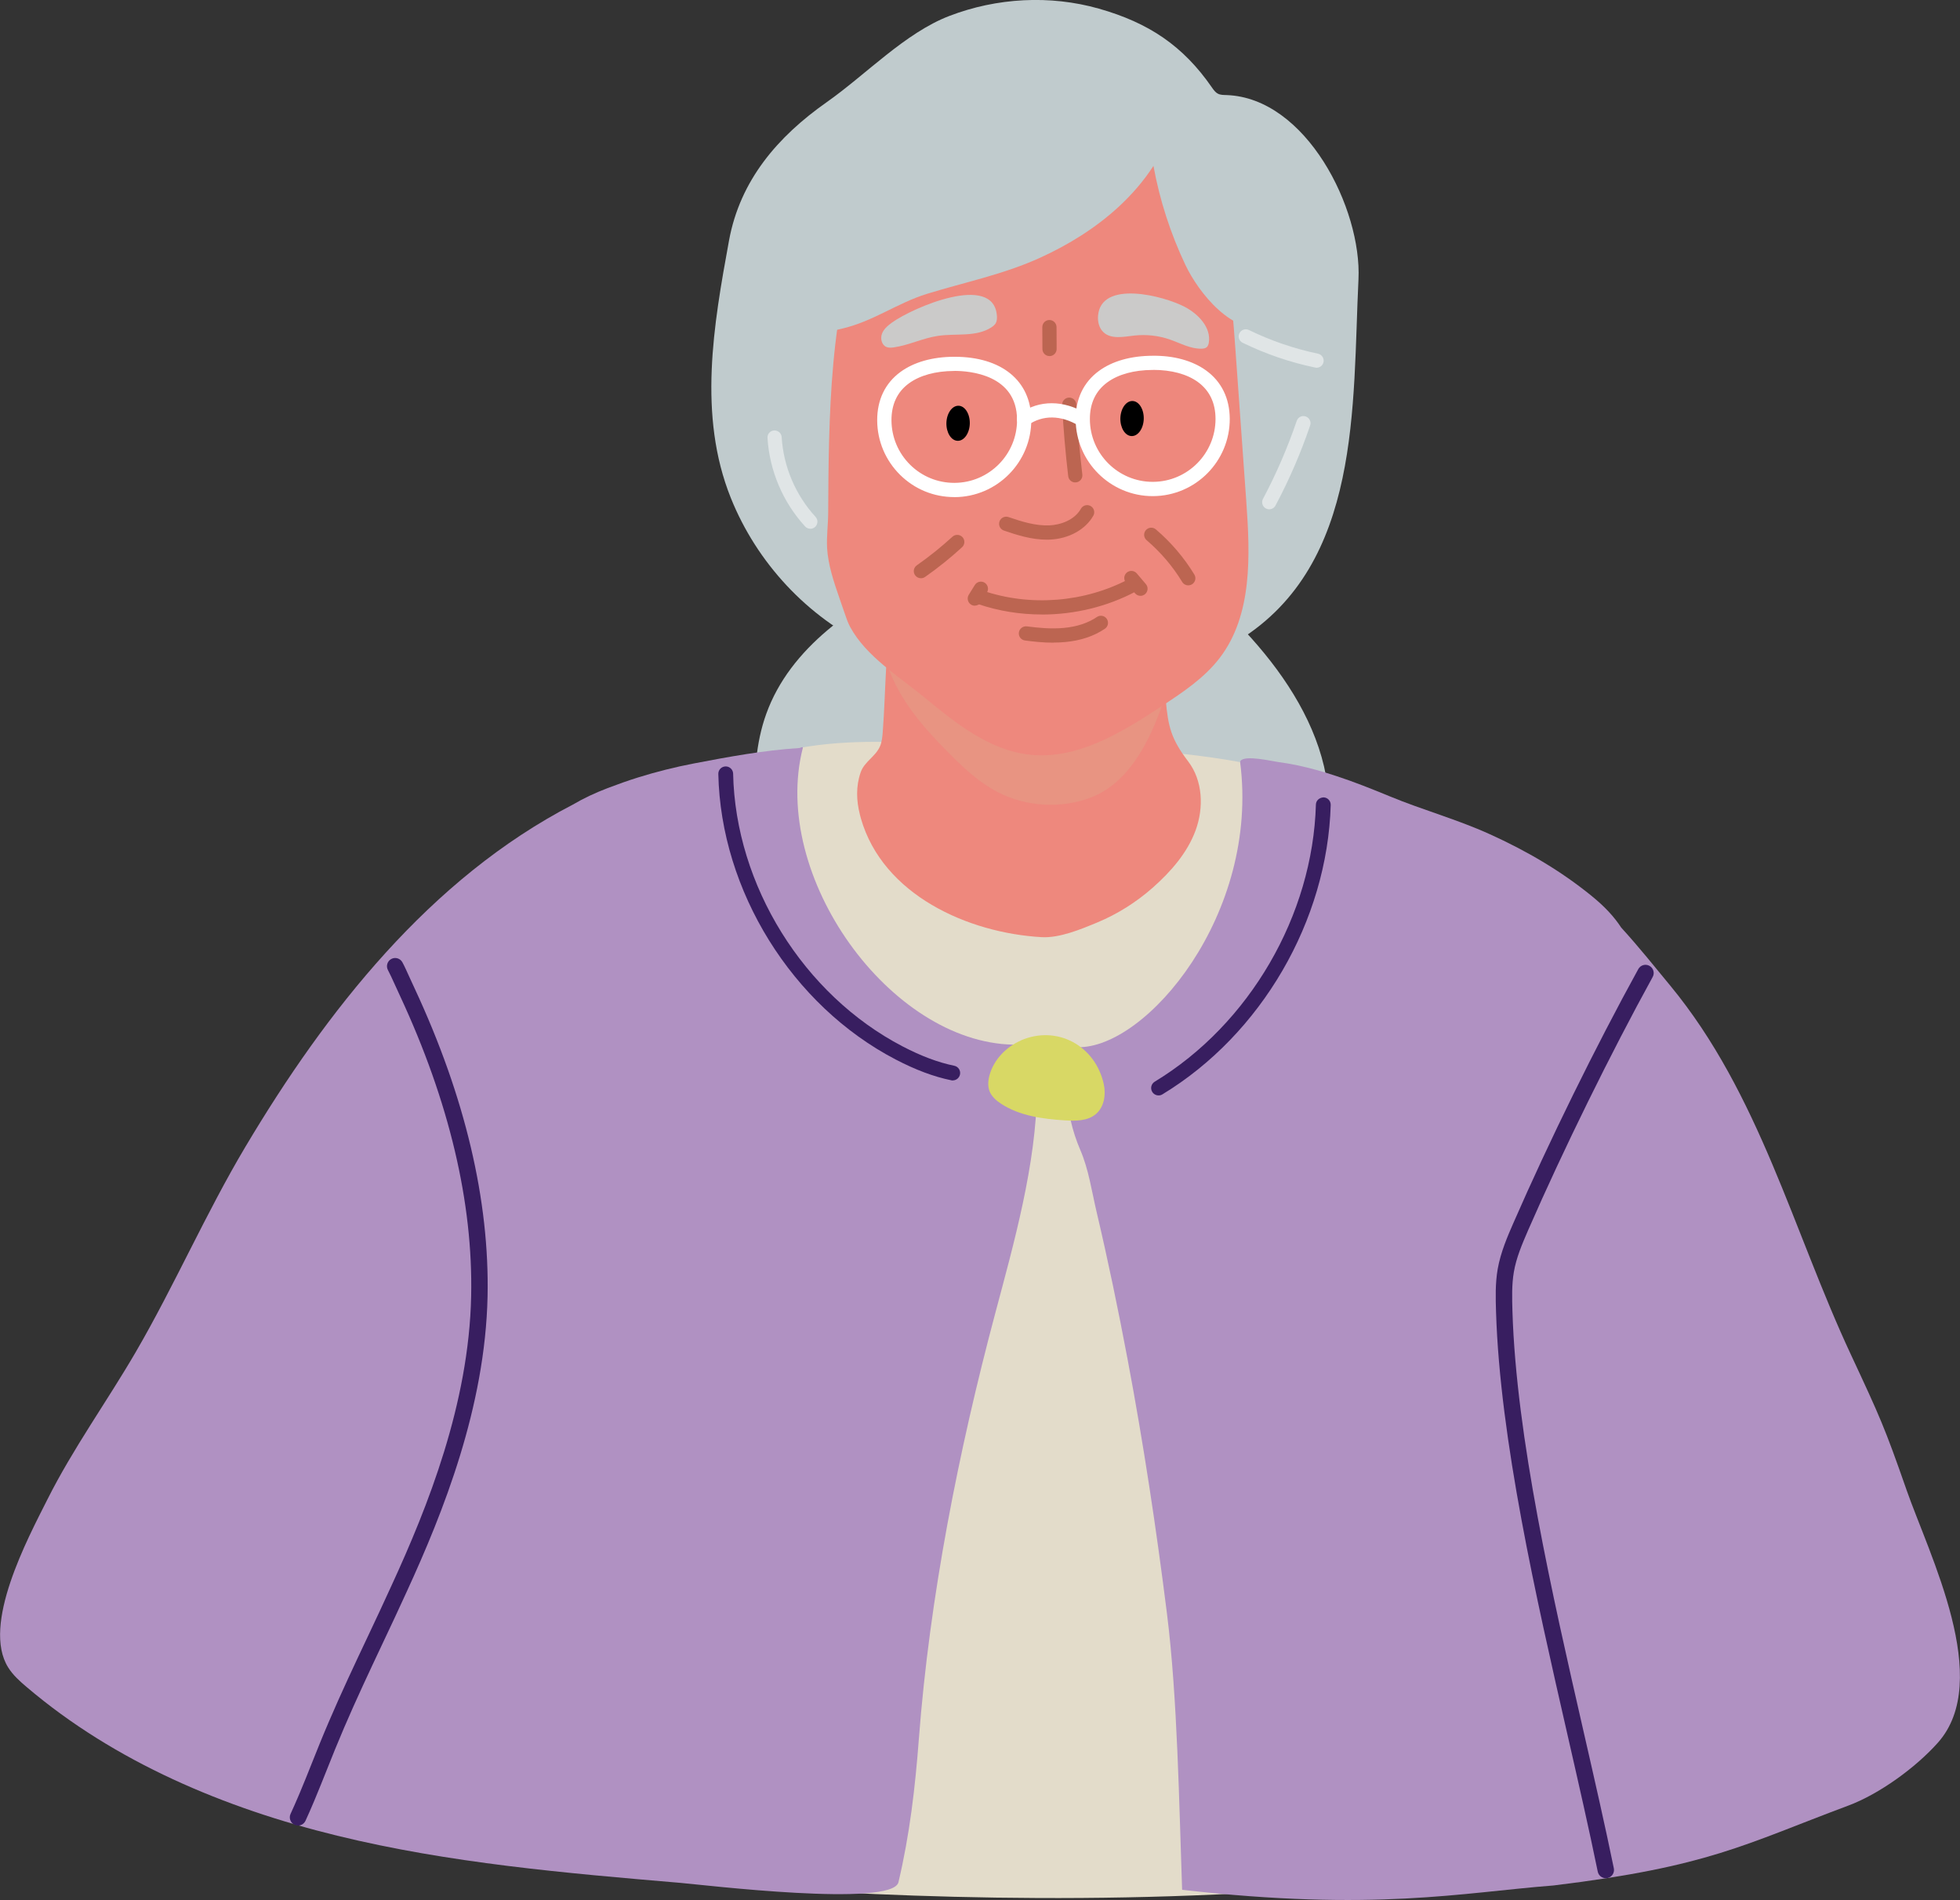<svg xmlns="http://www.w3.org/2000/svg" viewBox="0 0 367.87 356.56"><rect x="0" y="0" width="367.87" height="356.56" fill="#333333" stroke="none"/><defs><style>      .cls-1 {        fill: #ee887d;      }      .cls-2 {        fill: #e3a189;        mix-blend-mode: multiply;      }      .cls-2, .cls-3 {        opacity: .5;      }      .cls-3 {        mix-blend-mode: overlay;      }      .cls-3, .cls-4 {        fill: #fff;      }      .cls-5 {        fill: #d8d865;      }      .cls-6 {        fill: #381e60;      }      .cls-7 {        isolation: isolate;      }      .cls-8 {        fill: #bc6551;      }      .cls-9 {        fill: #cbcac9;      }      .cls-10 {        fill: #e3dcca;      }      .cls-11 {        fill: #c0cbcd;      }      .cls-12 {        fill: #b091c2;      }    </style></defs><g class="cls-7"><g id="Layer_2" data-name="Layer 2"><g id="old-people"><g><path class="cls-11" d="M249.15,156.54c-1.8,13.12-11.43,23.96-22.39,31.4-11.15,7.57-24.35,12.53-37.82,12.46-13.48-.07-27.17-5.54-35.79-15.9-7.63-9.16-10.83-21.33-11.38-33.24-.27-5.83.06-11.78,2.04-17.28,4.5-12.54,16.63-20.62,28.65-26.37,15.38-7.36,34.6-11.73,49.01-.32,14.6,11.56,30.43,29.27,27.69,49.25Z"></path><path class="cls-8" d="M192.45,117.76c-.12.68.25,1.37.78,1.82.53.44,1.19.68,1.85.89,1.91.61,3.91,1.05,5.92.95,2.01-.1,4.03-.79,5.47-2.2l-14.02-1.46Z"></path><path class="cls-10" d="M313.24,207.05c16.54,34.97,5.66,74.61,11.38,111.28.68,4.39.99,20.32-2.23,23.39-85.8,24.51-202.15,10.97-220.18,8.54-4.78-.65-9.92-1.57-13.25-5.06-3.06-3.2-3.91-7.86-4.45-12.25-1.93-15.7-1.15-31.71-1.27-47.5-.03-3.79-.22-7.56-.54-11.34-.99-12.22-3.21-24.41-5.43-36.66-2.05-11.3-4.08-22.63-5.11-34.04-.54-6-.96-12.25,1.18-17.88,1.66-4.29,4.62-7.79,8.13-10.83,1.45-1.27,2.99-2.45,4.56-3.56,1.22-.86,2.48-1.71,3.73-2.52,1.02-.67,2.03-1.31,3.05-1.96,4.94-3.1,9.98-6.05,15.11-8.84,10.13-5.5,20.61-10.34,31.37-14.5.19-.07.38-.14.57-.21,3.34-1.25,6.71-2.14,10.09-2.74,4.75-.86,9.55-1.17,14.46-1.16,1.85,0,3.74.04,5.64.13,1.32.06,2.64.14,3.98.19,2.84.17,5.71.26,8.49-.06.81-.1,1.6-.22,2.38-.39,5.48-1.18,12.3.25,17.88.65,1.85.14,3.7.28,5.55.43,2.52.21,5.02.43,7.53.67.07.01.15.01.22.03,1.99.18,3.98.39,5.97.61,3.59.4,7.15.89,10.7,1.54,2.37.43,4.72.92,7.04,1.52,3.94.99,7.79,2.24,11.51,3.85.01,0,.04,0,.06.01,3.55,1.54,6.36,4.43,9.53,6.65,7.25,5.05,14.61,10.24,21.57,15.84,2.89,2.32,5.73,4.73,8.45,7.22,6.4,5.86,12.19,12.2,16.88,19.33,2.03,3.05,3.85,6.25,5.44,9.6Z"></path><path class="cls-1" d="M161.58,153.58c4.12,14.36,20.09,21.49,33.92,22.28,3.37.19,7.38-1.48,10.48-2.77,3.79-1.58,7.3-3.8,10.38-6.52,3.39-3,6.48-6.51,8.04-10.75,1.56-4.24,1.36-9.33-1.38-12.92-3.19-4.19-3.79-6.5-4.23-11.68-.39-4.59-.11-8.98-1.1-13.54-.1-.45-.21-.92-.49-1.26-.61-.72-1.63-.46-2.46-.18-6.73,2.23-13.44,3.04-20.38,1.57-3.29-.7-6.46-1.63-9.76-1.71-3.23-.08-6.01-1.77-9.09-2.75-2.18-.69-4.47-.93-6.71-.68-.28.03-.59.08-.8.3-.21.22-.29.55-.36.87-1.54,7.55-1.36,15.79-1.96,23.52-.07.9-.15,1.82-.5,2.65-.84,1.98-2.94,2.89-3.64,4.91-.91,2.62-.82,5.3-.14,7.97.06.24.13.48.19.72Z"></path><path class="cls-2" d="M177.01,140.21c3.11,3.17,6.3,6.39,10.27,8.44,5.32,2.75,11.84,3.13,17.45,1.01,10.78-4.06,14.69-20.37,16.91-30.26.2-.9.28-2.06-.54-2.5-.32-.17-.71-.17-1.07-.17-3.56.04-7.09.02-10.64.04-7.55.04-15.1-.13-22.65-.2-3.77-.03-7.55-.07-11.32-.1-1.96-.02-3.95.04-5.91-.05-1.48-.07-3.23-1.1-4.08.74-.39.85-.29,1.83-.13,2.75,1.4,8.41,5.9,14.36,11.72,20.3Z"></path><path class="cls-11" d="M155.17,19.17c-9.16,6.43-16.26,14.63-18.34,25.96-2.9,15.85-5.88,32.83.34,48.32,4.87,12.13,14.38,22.39,26.22,27.94,9.93,4.65,21.1,5.97,32.07,6.27,12.82.35,26.28-.78,37.16-7.57,22.95-14.34,21.2-44.01,22.35-67.65.65-13.27-9.8-34.08-24.77-34.6-.55-.02-1.12,0-1.61-.26-.49-.25-.82-.72-1.13-1.17-5.4-7.81-11.84-12.13-21.22-14.79-9.17-2.6-19.16-2.04-28.05,1.37-8.32,3.19-15.66,11.01-23.02,16.18Z"></path><path class="cls-1" d="M155.51,105.13c.58,3.24,1.9,6.63,2.9,9.59.11.31.21.62.32.93.23.66.48,1.33.81,1.95,3,5.6,9.29,9.4,14.06,13.35,5.84,4.82,12.14,9.85,19.67,10.67,8.95.98,17.3-4.19,24.82-9.14,3.95-2.6,7.99-5.28,10.86-9.05,6.13-8.05,5.69-19.15,4.97-29.25-.68-9.51-1.36-19.01-2.04-28.52-.74-10.4-1.61-21.2-6.8-30.23-6.49-11.29-19.74-18.31-32.72-17.33-20,1.5-30.08,17.71-33.87,35.8-1.99,9.46-2.62,19.17-2.88,28.82-.12,4.51-.15,9.02-.17,13.53-.01,2.18-.33,4.5-.2,6.64.04.74.14,1.5.28,2.26Z"></path><path class="cls-11" d="M209.99,38.78c2.46-2.28,4.67-4.82,6.5-7.65,1.17,6.42,3.2,12.69,6,18.59,2.46,5.17,8.89,13.38,15.67,11.66,4.69-1.19,5.99-7.25,5.59-12.07-1.35-15.96-12.08-30.66-26.68-37.24-14.6-6.59-32.46-5.02-45.96,3.59-13.5,8.61-22.4,23.88-23.73,39.84-.73,8.74,3.42,7.83,10.54,6.2,6.01-1.38,10.44-4.83,16.1-6.57,7.15-2.2,14.32-3.63,21.19-6.76,5.36-2.44,10.47-5.61,14.78-9.59Z"></path><path class="cls-9" d="M206.09,59.26c-.09,1.1.19,2.28.98,3.05,1.45,1.41,3.8.89,5.81.66,2.26-.25,4.57,0,6.71.75,1.97.68,3.88,1.78,5.96,1.71.34-.01.7-.06.95-.29.23-.21.33-.53.38-.84.46-2.83-1.94-5.35-4.47-6.69-4.09-2.16-15.78-5.11-16.32,1.65Z"></path><path class="cls-9" d="M187.1,59.18c.04.49.04,1.01-.2,1.45-.18.33-.49.57-.8.78-2.88,1.89-6.67,1.11-10.07,1.62-2.83.42-5.47,1.76-8.3,2.16-.46.06-.94.1-1.36-.08-.89-.37-1.17-1.57-.84-2.47s1.12-1.55,1.9-2.12c3.87-2.79,19-9.35,19.67-1.34Z"></path><path class="cls-8" d="M223.03,109.85c-.45,0-.89-.23-1.14-.64-1.8-2.96-4.05-5.59-6.68-7.84-.56-.48-.63-1.32-.15-1.88.48-.56,1.32-.63,1.88-.15,2.85,2.43,5.28,5.28,7.23,8.48.38.63.18,1.45-.45,1.83-.22.13-.46.19-.69.19Z"></path><path class="cls-8" d="M172.85,108.51c-.42,0-.83-.2-1.1-.57-.42-.6-.28-1.44.33-1.86,2.33-1.63,4.58-3.44,6.68-5.36.54-.5,1.39-.46,1.89.08.5.54.46,1.39-.08,1.89-2.18,2-4.52,3.88-6.95,5.58-.23.16-.5.24-.76.24Z"></path><path class="cls-8" d="M195.54,115.31c-4.08,0-8.15-.65-11.98-1.96-.7-.24-1.07-1-.83-1.7.24-.7,1-1.07,1.7-.83,8.91,3.06,19.18,2.24,27.49-2.19.65-.34,1.46-.1,1.81.55.35.65.1,1.46-.55,1.81-5.37,2.86-11.51,4.33-17.63,4.33Z"></path><path class="cls-8" d="M197.7,120.6c-1.89,0-3.71-.2-5.32-.41-.73-.1-1.25-.76-1.15-1.5.1-.73.78-1.24,1.5-1.15,2.09.27,4.55.52,6.95.29,2.45-.23,4.53-.92,6.2-2.05.61-.42,1.44-.26,1.85.35.41.61.26,1.44-.35,1.85-2.04,1.39-4.55,2.23-7.45,2.5-.74.07-1.49.1-2.22.1Z"></path><path class="cls-8" d="M196.46,101.27c-2.82,0-5.51-.84-8.04-1.71-.7-.24-1.07-1-.83-1.7.24-.7,1-1.07,1.7-.83,2.46.85,5.08,1.66,7.65,1.56,2.07-.09,4.71-.96,5.94-3.13.36-.64,1.18-.86,1.82-.5.64.36.87,1.18.5,1.82-1.48,2.61-4.6,4.32-8.15,4.48-.2,0-.4.01-.6.01Z"></path><path class="cls-8" d="M201.81,90.53c-.67,0-1.24-.5-1.32-1.18-.52-4.42-.91-8.9-1.14-13.34-.04-.74.53-1.36,1.26-1.4.74-.03,1.36.53,1.4,1.26.23,4.38.61,8.81,1.13,13.17.09.73-.44,1.4-1.17,1.48-.05,0-.11,0-.16,0Z"></path><g><path class="cls-12" d="M192.49,197.27c-.78-.42-1.53-.86-2.32-1.24-23.1-.42-45.67-31.63-39.48-55.72,0-.24-.49.03-.72.06-3.33.22-6.6.63-9.85,1.13-3.31.52-6.6,1.13-9.91,1.77-3.55.68-7.04,1.56-10.48,2.63-1.91.6-3.8,1.27-5.66,1.98-2.43.93-4.53,1.92-6.56,3.11-26.8,13.87-46.31,38.78-61.44,64.19-7.46,12.53-13.31,26.02-20.6,38.55-5.41,9.29-11.72,18-16.56,27.62-3.72,7.39-12.39,23.57-7.37,31.56.9,1.44,2.19,2.59,3.49,3.69,16.55,14.07,37.15,22.71,58.24,27.87,21.1,5.16,42.84,7.02,64.48,8.86,4.21.36,39.76,4.65,40.88-.13,2.11-8.91,3.14-17.8,3.83-26.89,2.01-26.53,7.46-54.08,14.33-79.85,3.51-13.17,7.71-28.03,7.83-41.79,0-.1,0-.19.01-.29.01-1.67.19-4.68-.63-5.93-.36-.54-.93-.88-1.5-1.18Z"></path><path class="cls-12" d="M357.8,279.48c-4.08-11.68-4.95-13.59-10.41-25.29-10.9-23.34-17.16-48.9-33.84-69.16-2.87-3.47-5.94-7.33-9.27-10.97-1.34-2.06-3.13-3.97-5.52-5.91-5.82-4.75-12.36-8.55-19.19-11.63-6.12-2.78-12.59-4.54-18.76-7.1-3.3-1.36-6.62-2.69-10.02-3.8-1.22-.4-2.45-.78-3.69-1.13-2.38-.65-4.8-1.18-7.24-1.5-1.22-.17-6.18-1.34-7.03-.21-.04.06-.06.14-.07.24,3.69,28.47-17.59,53.75-30.49,53.49-.28.24-1.07,1.3-1.29,1.55-1.8,1.85-.62,2.6-.69,5.33v.15c-.06,2.3.18,4.57.68,6.76.42,1.88,1.03,3.73,1.8,5.52,1.56,3.63,2.12,7.64,3.03,11.52,2.17,9.2,4.09,18.47,5.84,27.76,2.98,15.8,5.38,31.7,7.38,47.65,1.99,15.8,2.29,36.12,2.85,51.88,36.23,4.09,52.3.54,69.73-.82,29.14-3.54,35.74-7.68,55.29-14.98,5.85-2.18,12.68-7.15,16.83-11.81,10.41-11.71-1.58-35.11-5.93-47.56Z"></path><path class="cls-6" d="M301.39,352.45c-.72,0-1.36-.5-1.51-1.23-1.63-7.96-3.59-16.53-5.66-25.6-5.95-26.03-12.69-55.53-13.43-79.42-.08-2.63-.16-5.35.31-8.06.56-3.18,1.88-6.2,2.94-8.63,6.7-15.34,15.47-33.16,23.45-47.66.41-.75,1.35-1.02,2.09-.61.75.41,1.02,1.35.61,2.09-7.82,14.21-16.76,32.37-23.33,47.41-1.26,2.9-2.27,5.32-2.72,7.92-.42,2.4-.34,4.96-.27,7.44.73,23.6,7.43,52.94,13.35,78.83,2.08,9.09,4.04,17.68,5.68,25.67.17.83-.37,1.65-1.2,1.82-.1.02-.21.03-.31.03Z"></path><path class="cls-6" d="M55.93,342.57c-.22,0-.43-.05-.64-.14-.77-.36-1.11-1.27-.76-2.04.6-1.3.91-2.03,1.35-3.05l.36-.84c.8-1.89,1.52-3.7,2.28-5.61.97-2.43,1.97-4.94,3.2-7.8,2.33-5.44,4.85-10.79,7.3-15.97,1.5-3.19,3.06-6.48,4.53-9.73,6.71-14.6,14.46-33.94,14.88-54.16.37-17.55-4.12-36.51-13.35-56.35-.34-.73-.66-1.43-.95-2.07-.53-1.16-.99-2.17-1.31-2.76-.41-.75-.13-1.68.61-2.09.75-.41,1.68-.13,2.09.61.38.69.83,1.69,1.41,2.97.29.63.6,1.32.94,2.04,9.43,20.27,14.02,39.69,13.64,57.71-.44,20.78-8.33,40.51-15.16,55.37-1.48,3.26-3.04,6.56-4.55,9.76-2.43,5.15-4.94,10.48-7.25,15.87-1.21,2.82-2.21,5.31-3.17,7.73-.77,1.92-1.49,3.74-2.3,5.67l-.36.85c-.43,1-.76,1.79-1.38,3.13-.26.56-.82.9-1.4.9Z"></path></g><path class="cls-5" d="M191.61,195.25c-2.76,1.2-5.07,3.58-5.88,6.48-.28,1-.37,2.09,0,3.05.4,1,1.26,1.75,2.16,2.34,3.48,2.28,7.79,2.85,11.94,3.12,2.04.13,4.3.14,5.86-1.19,1.54-1.31,1.91-3.61,1.48-5.59-1.59-7.28-8.82-11.16-15.58-8.22Z"></path><path d="M182.02,79.49c-.05,1.82-1.07,3.26-2.28,3.23-1.21-.03-2.15-1.53-2.11-3.35.05-1.82,1.07-3.26,2.28-3.23,1.21.03,2.15,1.53,2.11,3.35Z"></path><path d="M214.67,78.6c-.05,1.82-1.07,3.26-2.28,3.23-1.21-.03-2.15-1.53-2.11-3.35.05-1.82,1.07-3.26,2.28-3.23,1.21.03,2.15,1.53,2.11,3.35Z"></path><path class="cls-6" d="M178.83,202.75c-.09,0-.19,0-.28-.03-3.28-.67-6.7-1.95-10.44-3.9-19.45-10.12-32.83-31.65-33.29-53.58-.02-.77.59-1.4,1.36-1.42h.03c.75,0,1.37.6,1.39,1.36.44,20.94,13.21,41.5,31.79,51.17,3.51,1.83,6.69,3.02,9.71,3.64.75.15,1.24.89,1.08,1.64-.14.66-.71,1.11-1.36,1.11Z"></path><path class="cls-6" d="M217.45,205.56c-.47,0-.93-.24-1.19-.67-.4-.66-.19-1.51.47-1.91,17.79-10.79,29.66-31.21,30.25-52,.02-.77.65-1.31,1.43-1.35.77.02,1.37.66,1.35,1.43-.62,21.72-13.01,43.03-31.59,54.3-.23.14-.47.2-.72.2Z"></path><path class="cls-3" d="M247.09,69c-.09,0-.18,0-.27-.03-4.7-.98-9.27-2.54-13.59-4.65-.66-.32-.94-1.12-.61-1.78.32-.66,1.12-.94,1.79-.61,4.12,2.01,8.48,3.5,12.96,4.44.72.15,1.19.86,1.04,1.58-.13.63-.69,1.06-1.31,1.06Z"></path><path class="cls-3" d="M152.09,99.22c-.36,0-.72-.15-.98-.43-4.17-4.55-6.68-10.45-7.06-16.61-.05-.74.51-1.37,1.25-1.41.73-.02,1.37.51,1.41,1.25.34,5.55,2.6,10.87,6.36,14.97.5.54.46,1.39-.08,1.89-.26.23-.58.35-.9.35Z"></path><path class="cls-3" d="M238.23,95.58c-.21,0-.43-.05-.63-.16-.65-.35-.9-1.16-.55-1.81,2.49-4.69,4.62-9.61,6.33-14.63.24-.7.99-1.08,1.69-.83.7.24,1.07,1,.83,1.69-1.75,5.15-3.94,10.21-6.5,15.02-.24.45-.7.71-1.18.71Z"></path><path class="cls-4" d="M179.1,93.28c-3.83,0-7.44-1.48-10.17-4.18-2.74-2.72-4.27-6.34-4.29-10.2-.02-3.84,1.48-6.98,4.35-9.09,2.52-1.85,5.99-2.84,10.05-2.86h.13c8.84,0,14.35,4.52,14.39,11.81h0c.04,7.97-6.41,14.49-14.39,14.53h-.07ZM179.15,69.61h-.09c-3.49.02-6.42.83-8.48,2.34-2.18,1.6-3.27,3.94-3.26,6.93.02,3.15,1.26,6.1,3.49,8.32,2.22,2.2,5.17,3.41,8.29,3.41h.06c6.5-.03,11.76-5.35,11.73-11.85h0c-.04-8.46-8.88-9.16-11.75-9.16Z"></path><path class="cls-4" d="M216.35,93.1c-7.94,0-14.42-6.44-14.46-14.39-.02-3.84,1.48-6.98,4.35-9.09,2.51-1.85,5.99-2.84,10.05-2.86,4.02-.06,7.55.93,10.08,2.76,2.88,2.08,4.42,5.21,4.44,9.05.04,7.97-6.41,14.49-14.39,14.53h-.07ZM216.42,69.42h-.12c-3.49.02-6.43.83-8.48,2.34-2.18,1.6-3.28,3.94-3.26,6.93.03,6.48,5.31,11.73,11.79,11.73h.06c6.5-.03,11.76-5.35,11.73-11.85-.01-2.99-1.14-5.31-3.33-6.9-2.05-1.48-4.95-2.26-8.38-2.26Z"></path><path class="cls-4" d="M203.15,80.07c-.23,0-.47-.06-.68-.19-3.35-2.01-6.73-2.05-9.52-.12-.61.42-1.44.27-1.86-.34-.42-.61-.27-1.44.34-1.86,3.64-2.53,8.16-2.52,12.41.02.63.38.84,1.2.46,1.83-.25.42-.69.65-1.15.65Z"></path><path class="cls-8" d="M196.98,66.82c-.73,0-1.33-.59-1.33-1.33l-.02-4.1c0-.74.59-1.34,1.33-1.34h0c.73,0,1.33.59,1.34,1.33l.02,4.1c0,.74-.59,1.34-1.33,1.34h0Z"></path><path class="cls-8" d="M182.96,113.66c-.24,0-.48-.06-.7-.2-.63-.39-.82-1.21-.44-1.84l1.14-1.84c.39-.63,1.21-.82,1.84-.44.63.39.82,1.21.44,1.84l-1.14,1.84c-.25.41-.69.63-1.14.63Z"></path><path class="cls-8" d="M214.06,111.81c-.38,0-.75-.16-1.02-.47l-1.71-2.01c-.48-.56-.41-1.4.15-1.88.56-.48,1.4-.41,1.88.15l1.71,2.01c.48.56.41,1.4-.15,1.88-.25.21-.56.32-.86.32Z"></path></g></g></g></g></svg>